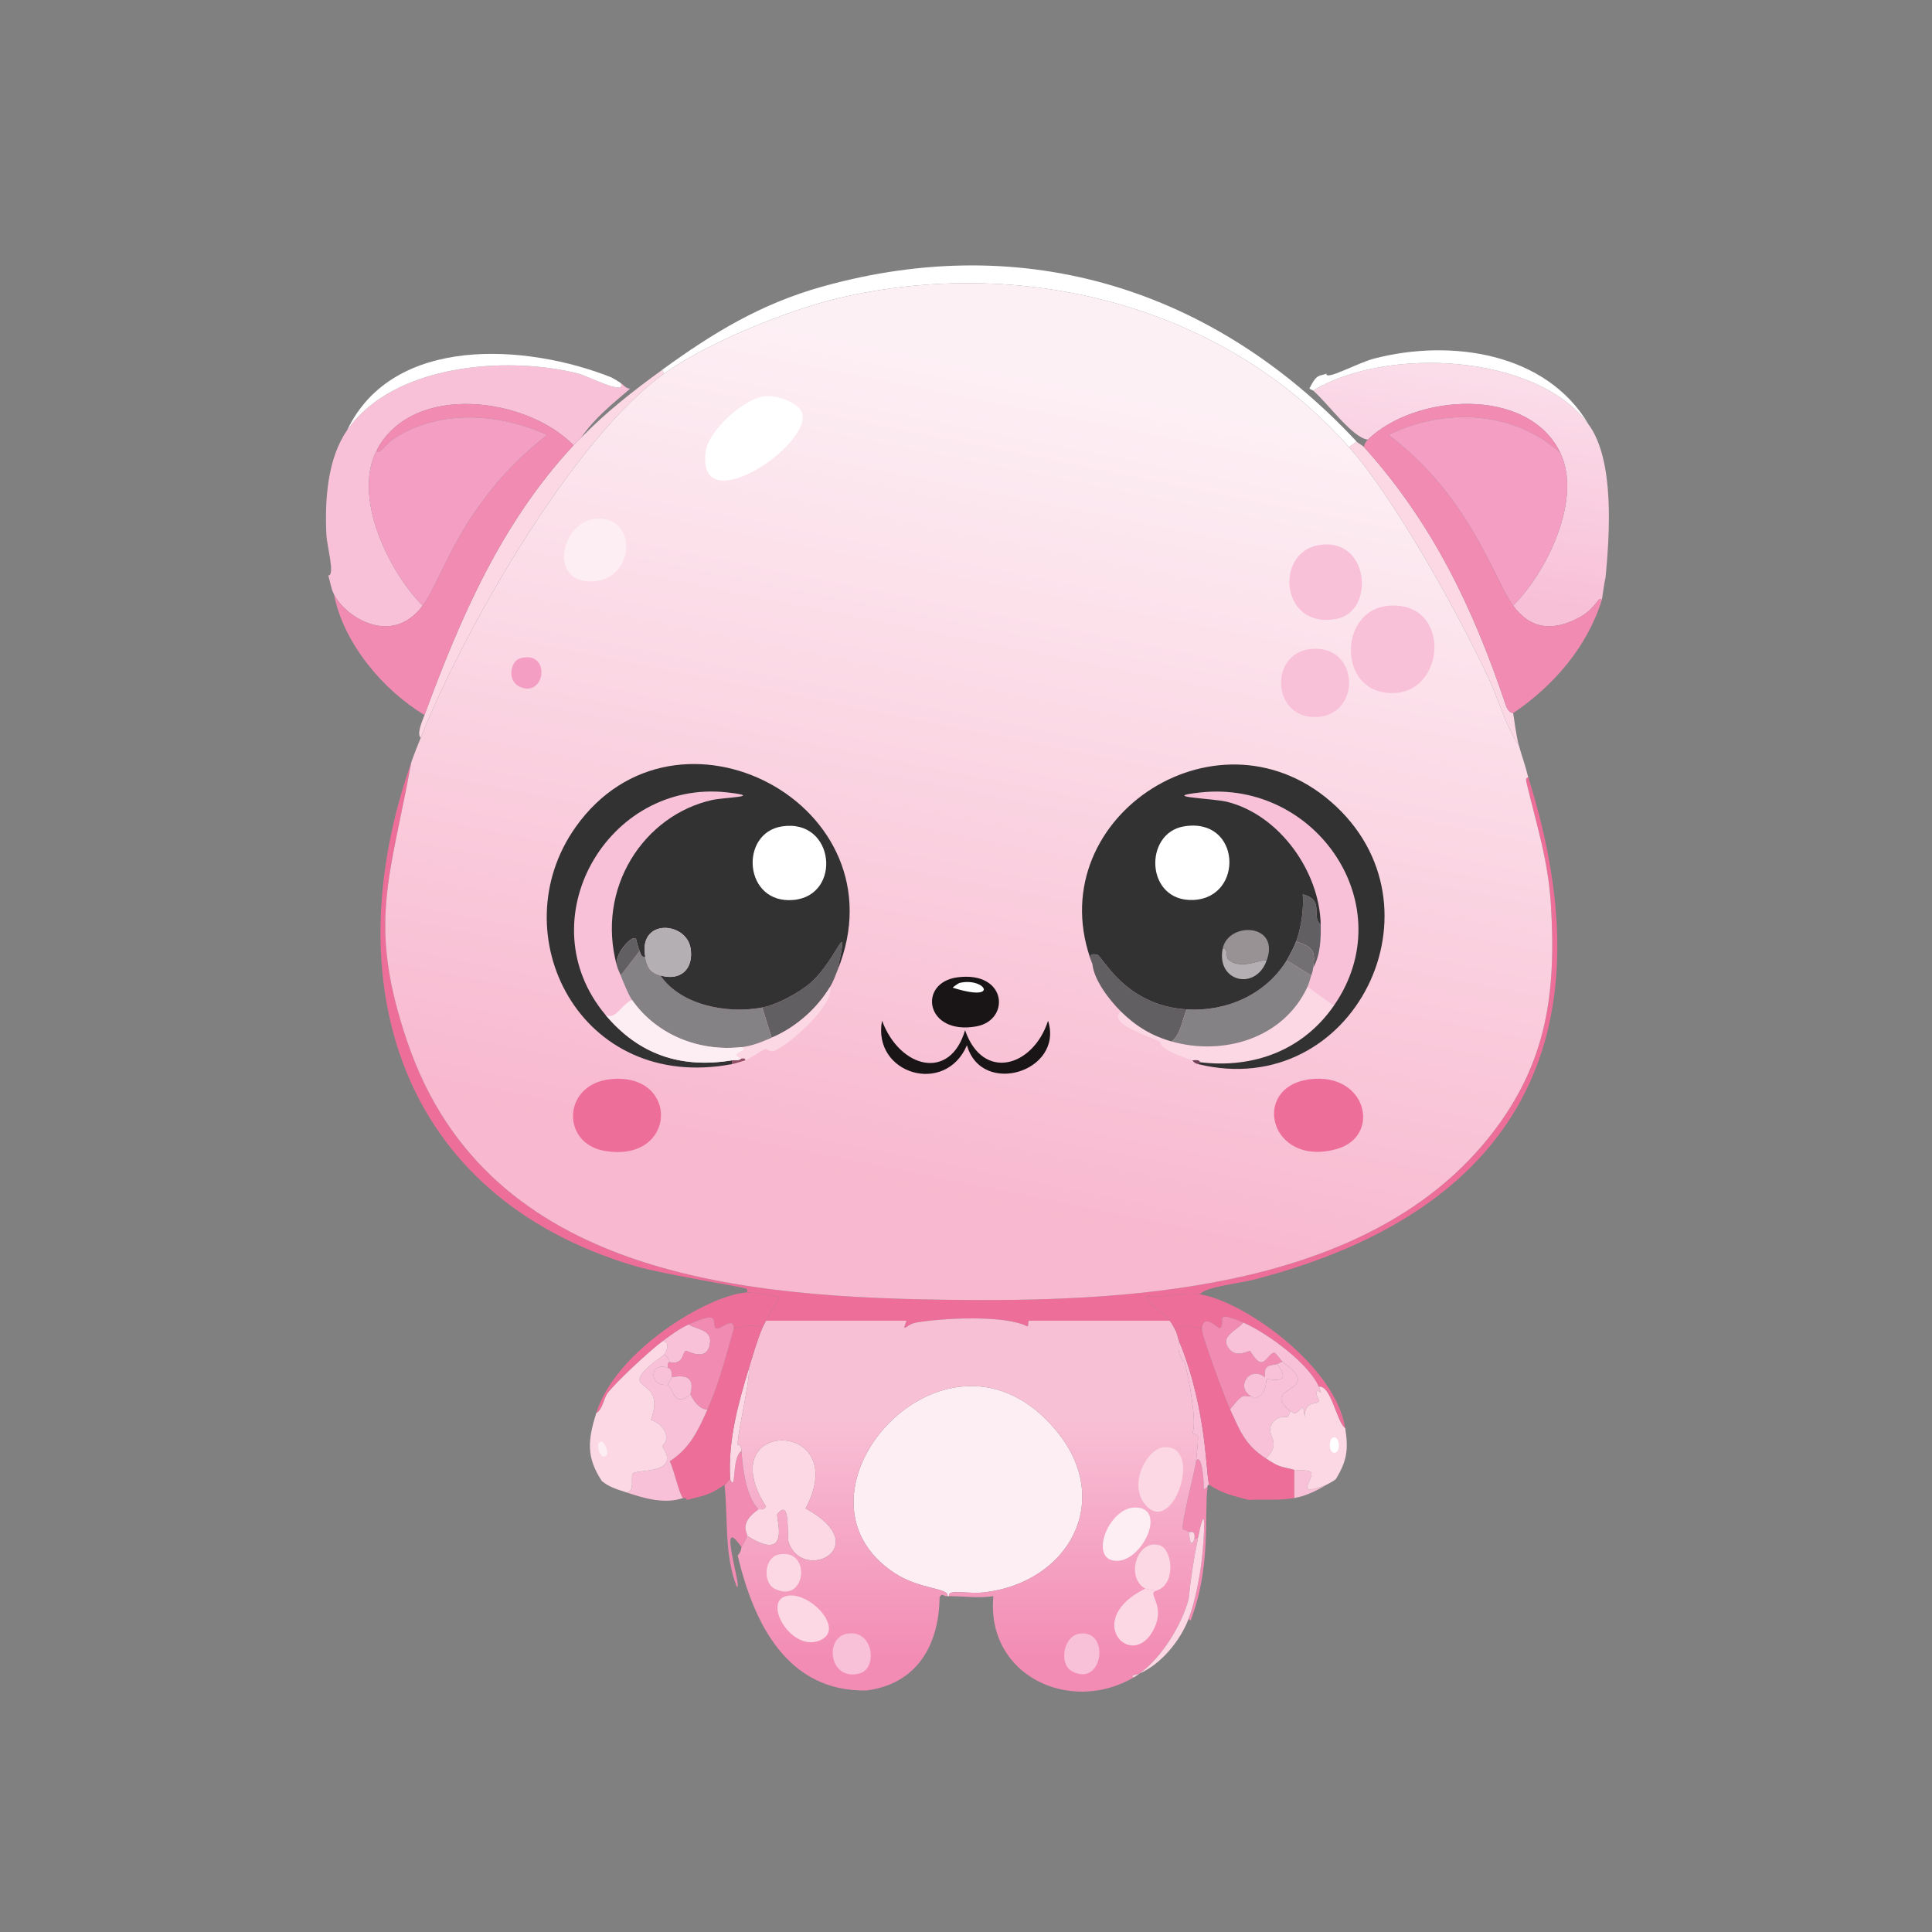 <?xml version="1.0" encoding="UTF-8"?><svg id="Layer_1" xmlns="http://www.w3.org/2000/svg" xmlns:xlink="http://www.w3.org/1999/xlink" viewBox="0 0 512 512"><rect x="0" y="0" width="512" height="512" fill="#808080" stroke="none"/><defs><style>.cls-1{fill:#733f58;}.cls-2{fill:#ed6f99;}.cls-3{fill:#fdeef4;}.cls-4{fill:url(#linear-gradient-3);}.cls-5{fill:url(#linear-gradient-2);}.cls-6{fill:#f18bb2;}.cls-7{fill:url(#linear-gradient);}.cls-8{fill:#f8c1d8;}.cls-9{fill:#f49ec4;}.cls-10{fill:#323233;}.cls-11{fill:#fff;}.cls-12{fill:#989295;}.cls-13{fill:#848284;}.cls-14{fill:#fbd8e4;}.cls-15{fill:#737073;}.cls-16{fill:#615f62;}.cls-17{fill:#b3afb2;}.cls-18{fill:#914f63;}.cls-19{fill:#191415;}</style><linearGradient id="linear-gradient" x1="391.03" y1="101.09" x2="382.47" y2="155.42" gradientUnits="userSpaceOnUse"><stop offset="0" stop-color="#fbdce9"/><stop offset="1" stop-color="#f8c0d7"/></linearGradient><linearGradient id="linear-gradient-2" x1="289.95" y1="83.14" x2="237.84" y2="342.97" gradientUnits="userSpaceOnUse"><stop offset=".07" stop-color="#fdf0f5"/><stop offset=".9" stop-color="#f8b8cf"/></linearGradient><linearGradient id="linear-gradient-3" x1="256.45" y1="353.67" x2="256.56" y2="439.67" gradientUnits="userSpaceOnUse"><stop offset=".26" stop-color="#f8c0d5"/><stop offset="1" stop-color="#f38cb4"/></linearGradient></defs><g id="Generative_Object"><path class="cls-2" d="M405,206c21.89,69.16-3.08,114.95-72.25,133-4.96,1.3-13.05,1.91-14.75,4-4.76-.77-9.47,1.05-14.25.5,1.27,2.81,4.51,4.18,6.25,6.5-12.41.01-24.83-.01-37.25,0-.46,0-.04,1.44-.5,1.5-6.12-3.09-22.54-2.2-29.5-1-2.45.42-3.96,3.16-2.5-.5h-37.25c.96-2.18,2.42-4.14,3.5-6.25-.3-.32-7.49-1.3-8.5-1.25,0-.33.14-.86-.25-1-1.7-.6-22.2-3.84-29.5-6-62.4-18.47-79.7-75.19-59.25-133.5-5.58,30.85-11.76,42.72-1,74.25,21.31,62.44,89.61,67.75,146.75,68.25,47.59.42,109.26-3.45,140.75-44.25,14.48-18.76,16.93-37.18,15.5-60.5-.72-11.86-3.84-21.25-6.5-32.5-.32-1.35.52-1.18.5-1.25Z"/><path class="cls-14" d="M176,99c-24.41,17.51-53.36,68.49-64.5,96.5-1.15-1,.45-4.5,1-6,9.58-26.02,20.39-50.96,39.5-71.5.61-.65,1.36-1.34,2-2,6.64-6.82,13.82-12.41,21.5-18l.5,1Z"/><path class="cls-14" d="M361.5,118.5c18.16,20.17,28.93,42.71,37.5,68.25.81,2.41,1.95,2.11,2,2.25.13.41.73,5.75,1.5,8.5-3.42-4.94-5.31-12.01-8-17.75-8.09-17.26-24.68-47.3-37-61.25l2-1.5c.47.51,1.54.99,2,1.5Z"/><path class="cls-11" d="M359.5,117l-2,1.5c-33.33-37.74-86.74-50.88-135.25-39.5-13.57,3.18-34.97,11.91-46.25,20l-.5-1c13.37-9.74,26.06-17.45,42.25-22,54.03-15.19,104.24.75,141.75,41Z"/><path class="cls-7" d="M421,112.5c6.97,9.54,5.54,29.17,4.5,40.5-.51,2.12-.86,5.56-1,6-.84-1.3-1.44,2.12-5.75,4.5-6.95,3.83-13.02,3.47-17.75-3,9.02-9.01,18.36-28.3,12.5-40.5-8.54-17.79-38.53-15.6-51-3.5-4.05-.45-10.35-9.34-14.5-13,19.36-11.74,59.24-9.84,73,9Z"/><path class="cls-6" d="M413.5,120c-12.42-11.22-30.78-12.01-45.5-4.75,21.7,16.43,27.84,38.2,33,45.25,4.73,6.47,10.8,6.83,17.75,3,4.31-2.38,4.91-5.8,5.75-4.5-3.92,12.52-12.78,22.72-23.5,30-.05-.14-1.19.16-2-2.25-8.57-25.54-19.34-48.08-37.5-68.25-.09-.69.58-1.59,1-2,12.47-12.1,42.46-14.29,51,3.5Z"/><path class="cls-11" d="M421,112.5c-13.76-18.84-53.64-20.74-73-9-.11-.1-.89-.4-1-.5,2.08-4.36,2.93-3.17,4.5-4-.34,2.01,8.24-2.84,12.75-4,20.2-5.22,45.51-1.61,56.75,17.5Z"/><path class="cls-9" d="M413.5,120c5.86,12.2-3.48,31.49-12.5,40.5-5.16-7.05-11.3-28.82-33-45.25,14.72-7.26,33.08-6.47,45.5,4.75Z"/><path class="cls-8" d="M164.5,101.5c.82.55,1.41,1.51,2.5,1.5-4.64,3.97-9.55,7.88-13,13-.64.66-1.39,1.35-2,2-12.37-12.72-42.32-16.73-52,1-6.76,12.38,2.87,32.29,12,41.5-8.13,10.94-20.45,3.08-23.5-3-.82-1.63-.97-3.29-1.5-5,1.87.06-.34-7.63-.5-10.75-.45-9.05.23-20.18,5.5-27.75,12.22-17.56,42.32-19.77,61.25-15,2.65.67,12.8,6.05,11.25,2.5Z"/><path class="cls-6" d="M152,118c-19.11,20.54-29.92,45.48-39.5,71.5-11.13-6.73-21.49-19.11-24-32,3.05,6.08,15.37,13.94,23.5,3,5.58-7.51,10.02-27.22,33-45.25-12.64-5.69-28.15-6.9-40.25.75-2.79,1.76-4.98,5.42-4.75,3,9.68-17.73,39.63-13.72,52-1Z"/><path class="cls-11" d="M162,100c.9.49,1.65.92,2.5,1.5,1.55,3.55-8.6-1.83-11.25-2.5-18.93-4.77-49.03-2.56-61.25,15,12.13-25.42,47.74-22.85,70-14Z"/><path class="cls-9" d="M112,160.5c-9.13-9.21-18.76-29.12-12-41.5-.23,2.42,1.96-1.24,4.75-3,12.1-7.65,27.61-6.44,40.25-.75-22.98,18.03-27.42,37.74-33,45.25Z"/><path class="cls-5" d="M357.5,118.5c12.32,13.95,28.91,43.99,37,61.25,2.69,5.74,4.58,12.81,8,17.75.85,3.03,1.72,5.3,2.5,8.5.02.07-.82-.1-.5,1.25,2.66,11.25,5.78,20.64,6.5,32.5,1.43,23.32-1.02,41.74-15.5,60.5-31.49,40.8-93.16,44.67-140.75,44.25-57.14-.5-125.44-5.81-146.75-68.25-10.76-31.53-4.58-43.4,1-74.25.78-2.23,1.63-4.31,2.5-6.5,11.14-28.01,40.09-78.99,64.5-96.5,11.28-8.09,32.68-16.82,46.25-20,48.51-11.38,101.92,1.76,135.25,39.5Z"/><path class="cls-8" d="M368.25,160.5c17.24-1.08,14.87,25.62-1.5,23-12.32-1.97-11.46-22.19,1.5-23Z"/><path class="cls-11" d="M202.75,105c3.35-.35,8.78,1.78,9.75,4.25,3.26,8.33-27.93,29.32-25.5,10.5.73-5.69,10.16-14.17,15.75-14.75Z"/><path class="cls-2" d="M347.25,286c15.09-1.77,18.85,15.17,7,18.5-17.91,5.03-23.01-16.63-7-18.5Z"/><path class="cls-2" d="M161.75,286c18.45-1.95,17.81,22.27-1.5,19-11.65-1.97-11.21-17.66,1.5-19Z"/><path class="cls-8" d="M349.25,144.5c13.58-2.58,15.41,17.45,5,19.5-14.76,2.91-16.6-17.29-5-19.5Z"/><path class="cls-8" d="M347.25,172c12.92-1.43,13.72,17.13,2,18-12.09.9-13.14-16.77-2-18Z"/><path class="cls-3" d="M157.75,137.5c12.16-1.05,10.43,17.98-2.5,16.5-9.76-1.12-5.97-15.77,2.5-16.5Z"/><path class="cls-9" d="M137.75,174.5c8.34-2.49,6.92,10.62,0,7.5-3.49-1.57-2.46-6.77,0-7.5Z"/><path class="cls-16" d="M222,257c-.62,1.54-1.14,3.07-2,4.5-3.55,5.9-9.18,10.81-15.5,13.5l-2.5-8c3.92-.74,9.75-3.9,12.75-6.5,7.14-6.2,10.45-18.92,7.25-3.5Z"/><path class="cls-14" d="M197.5,281c.03-.77-.69-.38-1-.5-4.03-1.51,2.61-1.92,0-3,2.9-.33,5.36-1.38,8-2.5,6.32-2.69,11.95-7.6,15.5-13.5,1.03,4.95-10.5,15.03-14.75,17-.97.45-2.14-.66-2.5-.5-.77.35-4.45,2.79-5.25,3Z"/><path class="cls-18" d="M197.5,281c-1.16.31-2.31.77-3.5,1v-1c.85-.14,1.58.25,2.5-.5.31.12,1.03-.27,1,.5Z"/><path class="cls-8" d="M163.5,256c.26.96.67,1.63,1,2.5.67,1.75,2.02,5.09,3,6.5-2.74,1.07-4.37,5.43-7,4-21.03-25.01.44-62.57,32.25-59,10.03,1.13-.82,1.29-4,2-18.09,4.03-30.92,23.32-25.25,44Z"/><path class="cls-13" d="M171,253.5c.52,2.79,1.16,4.15,4,5,5.49,8.02,17.91,10.22,27,8.5l2.5,8c-2.64,1.12-5.1,2.17-8,2.5-11.13,1.25-22.49-3.17-29-12.5-.98-1.41-2.33-4.75-3-6.5l5-6.5c.43.95.53,1.75,1.5,1.5Z"/><path class="cls-10" d="M222,257c3.2-15.42-.11-2.7-7.25,3.5-3,2.6-8.83,5.76-12.75,6.5-9.09,1.72-21.51-.48-27-8.5,5.34,1.59,8.92-1.73,8-7.25-1.18-7.07-13.9-7.92-12,2.25-.97.25-1.07-.55-1.5-1.5-.58-1.27-.87-3.14-1-3.25-1.15-1.01-5.84,4.27-5,7.25-5.67-20.68,7.16-39.97,25.25-44,3.18-.71,14.03-.87,4-2-31.81-3.57-53.28,33.99-32.25,59,8.77,10.43,19.89,14.24,33.5,12v1c-40.4,7.65-61.41-34.57-41.5-62.75,26.7-37.79,87.14-5.86,69.5,37.75Z"/><path class="cls-11" d="M207.25,219c14.05-2.14,15.96,18.36,3,19.5-13.2,1.16-14.4-17.77-3-19.5Z"/><path class="cls-3" d="M167.5,265c6.51,9.33,17.87,13.75,29,12.5,2.61,1.08-4.03,1.49,0,3-.92.75-1.65.36-2.5.5-13.61,2.24-24.73-1.57-33.5-12,2.63,1.43,4.26-2.93,7-4Z"/><path class="cls-17" d="M175,258.5c-2.84-.85-3.48-2.21-4-5-1.9-10.17,10.82-9.32,12-2.25.92,5.52-2.66,8.84-8,7.25Z"/><path class="cls-16" d="M169.5,252l-5,6.5c-.33-.87-.74-1.54-1-2.5-.84-2.98,3.85-8.26,5-7.25.13.11.42,1.98,1,3.25Z"/><path class="cls-14" d="M353.5,266.5c-8.19,11.83-21.29,16.74-35.5,15-.1-.01.28-.76-2-.5-9.92-3.28-7.88-4.51-8.75-5-2.61-1.47-13.82-4.55-10.25-8,3.96,3.92,8.16,6.49,13.5,8,13.64,3.86,29.64-.74,36-14.5l7,5Z"/><path class="cls-16" d="M314.5,267.5c-1.27,2.74-1.45,6.45-4,8.5-5.34-1.51-9.54-4.08-13.5-8-2.98-2.96-7.08-8.24-7.5-12.5-.14-1.41-1.55-3.06,1.25-2.5,1.42.28,7.27,13.51,23.75,14.5Z"/><path class="cls-1" d="M318,281.5l-.5.5c-1.23-.3-1.41-.97-1.5-1,2.28-.26,1.9.49,2,.5Z"/><path class="cls-8" d="M353.5,266.5l-7-5c.23-.5.82-2.33,1-3,.14-.53.33-.68.5-2,1.93-3.43,2.08-7.59,2-11.5-.28-13.95-10.84-28.98-24.75-32.5-3.92-.99-18.58-1.26-7-2.5,30.68-3.27,53.49,30.15,35.25,56.5Z"/><path class="cls-13" d="M347.5,258.5c-.18.67-.77,2.5-1,3-6.36,13.76-22.36,18.36-36,14.5,2.55-2.05,2.73-5.76,4-8.5,10.51.63,20.85-3.87,26.5-13l6.5,4Z"/><path class="cls-16" d="M350,245c.08,3.91-.07,8.07-2,11.5.5-3.76.58-5.49-4.5-7,1.38-4.01,2.02-8.24,1.75-12.5,6,1.51,2.04,5.93,4.75,8Z"/><path class="cls-10" d="M317.5,282l.5-.5c14.21,1.74,27.31-3.17,35.5-15,18.24-26.35-4.57-59.77-35.25-56.5-11.58,1.24,3.08,1.51,7,2.5,13.91,3.52,24.47,18.55,24.75,32.5-2.71-2.07,1.25-6.49-4.75-8,.27,4.26-.37,8.49-1.75,12.5-.35,1.01-1.87,3.99-2.5,5-5.65,9.13-15.99,13.63-26.5,13-16.48-.99-22.33-14.22-23.75-14.5-2.8-.56-1.39,1.09-1.25,2.5-14.65-37.81,32.44-69.77,63.25-43,31.68,27.53,5.99,79.58-35.25,69.5Z"/><path class="cls-11" d="M313.75,219c15.17-2.53,16.05,18.91,2.5,19.5-12.72.55-13.25-17.71-2.5-19.5Z"/><path class="cls-12" d="M335.5,255c.8-2.02-6.35,2.65-10-.75-.75-.7.07-3.18-1.5-2.75,1.39-7.46,15.8-6.9,11.5,3.5Z"/><path class="cls-17" d="M335.5,255c-3.11,7.53-13.1,5.07-11.5-3.5,1.57-.43.75,2.05,1.5,2.75,3.65,3.4,10.8-1.27,10,.75Z"/><path class="cls-15" d="M348,256.5c-.17,1.32-.36,1.47-.5,2l-6.5-4c.63-1.01,2.15-3.99,2.5-5,5.08,1.51,5,3.24,4.5,7Z"/><path class="cls-19" d="M233.75,270.5c4.71,12.65,18.07,16.07,22,2.5,4.72,13.7,18.07,9.75,22-2.5,4.24,13.48-17.62,20.25-21.5,6.5-5.74,13.48-25.16,7.59-22.5-6.5Z"/><path class="cls-19" d="M253.75,259c13.2-1.71,14.04,11.37,5,13-13.53,2.44-15.64-11.62-5-13Z"/><path class="cls-11" d="M254.25,260.5c6.74-1.66,11,5.3-1.75,1.25-.01-.16,1.55-1.2,1.75-1.25Z"/><path class="cls-6" d="M196.5,384.5c.38,4.99,1.18,11.95,4.5,15.5-5.38,3.8-2.8,6.3-3,7-.47,1.66-1.47,2.76-1.5,3-6.74-9.77.44,11.52-1.25,10.5-3.4-8.66-2.24-17.92-3.25-27,.57-.38.95-1.13,1.5-1.5,1.72,3.75.27-5.69,3-7.5Z"/><path class="cls-6" d="M320,394c-.91,7.74,1,21.4-4.5,35.5l-.5-.5c1.65-4.3,2.99-11.16,3.5-15.75.59-5.3,1.37-17.58-1-5.75-.27.08-.96.46-1,.5.47-2.88-1.21-1.75-1.5-2-.87-.76-1.34-.4-1.5-.75-.59-1.34,3.18-15.42,3.5-18.25,1.26-1.53,2.03,3.43,2,7.75l1-.75Z"/><path class="cls-8" d="M320.5,393.5c-.43-.05-.46.12-.5.5l-1,.75c.03-4.32-.74-9.28-2-7.75.16-1.44.52-5.13.5-6.25-.01-.49-1.49-.83-1.5-1,1.33-2.51-1.05-15.07-2-18.5-.09-.31-2.38-2.29-1.5-5.75,7.58,18.36,7.02,36.32,8,38Z"/><path class="cls-3" d="M251.5,423c-.16,0-.34-.02-.5,0,.82-2.15-7.1-1.7-13.75-6-32.35-20.89,13.84-72.99,42.75-37.75,15.31,18.66,3.04,40.23-19.25,42.75-4.4.5-9.66-1.01-9.25,1Z"/><path class="cls-14" d="M198,407c.2-.7-2.38-3.2,3-7,.17-.12,1.33.36,2-.75-15-23.56,23.17-23.39,10.5.5,18.65,10.2-.69,19.88-4.5,9-.59-1.68.65-11.99-3-7.5-.51.63,4.03,13.37-8,5.75Z"/><path class="cls-14" d="M196.5,384.5c-2.73,1.81-1.28,11.25-3,7.5-.6-10.19,2.08-19.92,5-29.5.09,4.8-3.06,17.08-3,20.25,0,.38.83-.51,1,1.75Z"/><path class="cls-4" d="M310,350c.64.85,1.01,1.58,1.5,2.5.52.98.6,2.04,1,3-.88,3.46,1.41,5.44,1.5,5.75.95,3.43,3.33,15.99,2,18.5.01.17,1.49.51,1.5,1,.02,1.12-.34,4.81-.5,6.25-.32,2.83-4.09,16.91-3.5,18.25.16.35.63,0,1.5.75l.5,2.75c.52.59.91-.66,1-.75.04-.04.73-.42,1-.5-1.16,5.77-1.88,10.3-2.5,16.25-1.81,6.91-7.17,15.54-13,19.75-1.02.45-2.78.53-1.5,1-16.79,9.9-39.21-.34-37.25-21.5-3.94.62-7.87-.02-11.75,0-.41-2.01,4.85-.5,9.25-1,22.29-2.52,34.56-24.09,19.25-42.75-28.91-35.24-75.1,16.86-42.75,37.75,6.65,4.3,14.57,3.85,13.75,6-1.1.12-1.14-1-2,.25-.12,12.79-6.09,23.12-19.5,24.75-20.94.28-29.77-17.87-34-35.75.6-.63.9-1.39,1-2.25.03-.24,1.03-1.34,1.5-3,12.03,7.62,7.49-5.12,8-5.75,3.65-4.49,2.41,5.82,3,7.5,3.81,10.88,23.15,1.2,4.5-9,12.67-23.89-25.5-24.06-10.5-.5-.67,1.11-1.83.63-2,.75-3.32-3.55-4.12-10.51-4.5-15.5-.17-2.26-.99-1.37-1-1.75-.06-3.17,3.09-15.45,3-20.25,1.09-3.58,2.07-7.03,3.5-10.5.27-.66.72-1.37,1-2h37.25c-1.46,3.66.05.92,2.5.5,6.96-1.2,23.38-2.09,29.5,1,.46-.06.04-1.5.5-1.5,12.42-.01,24.84.01,37.25,0Z"/><path class="cls-14" d="M308.75,383.5c10.24-.21,1.95,23.88-5.25,15.25-4.65-5.57.57-15.15,5.25-15.25Z"/><path class="cls-3" d="M300.75,399.5c9.16-.12,1.32,15.87-6,14-5.75-1.47-.68-13.91,6-14Z"/><path class="cls-14" d="M306.5,421.5c-2.95.83,2.89,3.72-1,10.75-5.78,10.47-18.64-3.04-2-11.25.34.19,2.85.54,3,.5Z"/><path class="cls-14" d="M208.25,423c5.9-1.66,15.56,8.34,9.5,11.5-7.6,3.95-15.73-9.75-9.5-11.5Z"/><path class="cls-14" d="M306.5,421.5c-.15.04-2.66-.31-3-.5-5.28-2.89-2.25-13.21,3.75-11.5,3.53,1.01,4.48,10.42-.75,12Z"/><path class="cls-8" d="M224.25,433c7.21-1.58,8.52,9.2,3.5,10.5-7.92,2.05-9.34-9.22-3.5-10.5Z"/><path class="cls-8" d="M285.75,433c8.49-1.75,6.78,14.15-1.5,10-3.75-1.88-2.42-9.19,1.5-10Z"/><path class="cls-14" d="M206.25,412c8.96-2.02,7.46,13.36-1,9-3.16-1.63-2.72-8.16,1-9Z"/><path class="cls-14" d="M315,429c-2.21,5.76-7.21,11.96-13,14.5,5.83-4.21,11.19-12.84,13-19.75.62-5.95,1.34-10.48,2.5-16.25,2.37-11.83,1.59.45,1,5.75-.51,4.59-1.85,11.45-3.5,15.75Z"/><path class="cls-14" d="M316.5,408c-.09.09-.48,1.34-1,.75l-.5-2.75c.29.25,1.97-.88,1.5,2Z"/><path class="cls-14" d="M302,443.5c-.67.48-.73.54-1.5,1-1.28-.47.48-.55,1.5-1Z"/><path class="cls-2" d="M318.5,352c-.19,1.73,6.16,18.61,7.5,21.5,2.64,5.69,3.89,9.38,9.5,13,3.75,2.42,3.4,1.96,7.5,3v7.5c-4.05.71-7.97.26-12,.5-3.9-1.04-7.12-1.66-10.5-4-.98-1.68-.42-19.64-8-38-.4-.96-.48-2.02-1-3,1.4-1.95,4.65-.78,7-.5Z"/><path class="cls-2" d="M318,343c11.76,1.9,35.9,18.99,38.5,35.5-2.27-1.56-3.79-11.56-7-11-2.73-6.28-13.82-14.31-20-17-8.55-3.72-4.27.15-6.25,1.5-.26.18-4.3-4.2-4.75,0-2.35-.28-5.6-1.45-7,.5-.49-.92-.86-1.65-1.5-2.5-1.74-2.32-4.98-3.69-6.25-6.5,4.78.55,9.49-1.27,14.25-.5Z"/><path class="cls-6" d="M329.5,350.5c-1.76,2.21-6.73,3.74-3.5,7.25,1.84,2,4.98.17,5.25.25.2.06,1.64,2.98,3,3,1.27.01,2.34-2.62,3.5-2.5.44.05,1.9,2.25,2.25,2.5-.72-.23-.95.38-1.5.5-1.98.43-3.68.08-3.25,3.5-4.08-3.23-7.88,2.58-3.75,5-1.8.44-1.52-1.67-5.5,3.5-1.34-2.89-7.69-19.77-7.5-21.5.45-4.2,4.49.18,4.75,0,1.98-1.35-2.3-5.22,6.25-1.5Z"/><path class="cls-8" d="M340,361c11.56,8.31-6.79,6.01,2,13-.13.05-.52,1.37-.75,1.5-.26.15-2.25-.47-3.75,1.25-3.03,3.49,2.88,4.93-2,9.75-5.61-3.62-6.86-7.31-9.5-13,3.98-5.17,3.7-3.06,5.5-3.5.41-.1.62.72,1.25.5,3.22-1.15,2.57-4.69,3-5,.34-.24,7.18,1.89,2.75-4,.55-.12.78-.73,1.5-.5Z"/><path class="cls-8" d="M351.5,393.5c-2.6,1.57-5.49,2.97-8.5,3.5v-7.5c.76.19,4.29-.05,4.5.75.57,2.21-4.67,6.57,4,3.25Z"/><path class="cls-8" d="M349.5,367.5c1.36,3.14-.1.44-.5,1.25-.45.92.63,2.1.5,2.5-.41,1.25-3.76-.35-3.75,4.25-.37-4.32-.94-1.56-2.5-1-.63.23-.88-.64-1.25-.5-8.79-6.99,9.56-4.69-2-13-.35-.25-1.81-2.45-2.25-2.5-1.16-.12-2.23,2.51-3.5,2.5-1.36-.02-2.8-2.94-3-3-.27-.08-3.41,1.75-5.25-.25-3.23-3.51,1.74-5.04,3.5-7.25,6.18,2.69,17.27,10.72,20,17Z"/><path class="cls-14" d="M356.5,378.5c.9,5.72.44,8.66-2.5,13.5-.77.64-1.67,1-2.5,1.5-8.67,3.32-3.43-1.04-4-3.25-.21-.8-3.74-.56-4.5-.75-4.1-1.04-3.75-.58-7.5-3,4.88-4.82-1.03-6.26,2-9.75,1.5-1.72,3.49-1.1,3.75-1.25.23-.13.62-1.45.75-1.5.37-.14.62.73,1.25.5,1.56-.56,2.13-3.32,2.5,1,0-4.6,3.34-3,3.75-4.25.13-.4-.95-1.58-.5-2.5.4-.81,1.86,1.89.5-1.25,3.21-.56,4.73,9.44,7,11Z"/><path class="cls-11" d="M353.25,381c1.85-.66,2.11,3.83.5,4-1.71.18-1.67-3.58-.5-4Z"/><path class="cls-8" d="M338.5,361.5c4.43,5.89-2.41,3.76-2.75,4-.43.31.22,3.85-3,5-.63.22-.84-.6-1.25-.5-4.13-2.42-.33-8.23,3.75-5-.43-3.42,1.27-3.07,3.25-3.5Z"/><path class="cls-2" d="M202,352c-1.43,3.47-2.41,6.92-3.5,10.5-2.92,9.58-5.6,19.31-5,29.5-.55.37-.93,1.12-1.5,1.5-4.4,2.92-5.06,2.7-10,4,.06-.78-.91-.4-1-.5-1.04-1.1-2.36-7.45-3.5-9.75,5.41-3.54,7.49-8.15,10-13.75,3.06-6.82,4.95-14.32,7-21.5,2.44-.42,6.66-1.4,7.5,0Z"/><path class="cls-2" d="M198,342.5c1.01-.05,8.2.93,8.5,1.25-1.08,2.11-2.54,4.07-3.5,6.25-.28.63-.73,1.34-1,2-.84-1.4-5.06-.42-7.5,0-.15-3.39-3.76.7-4.75,0-1.44-1.02,1.85-5.25-7.25-1-2.65,1.24-4.68,2.79-7,4.5-3.2,2.36-12.42,10.9-14.5,13.75-1.1,1.51-1.24,4.29-3,5.25,5.09-16.6,29.9-31.45,40-32Z"/><path class="cls-8" d="M176,359c.69.11,1.37,1.43,1.5,2,.02.08-.78-.22-.5,1.5-4.75-1.89-5.38,5.02,0,4.5,1.44.8,1.49,6.29,6,2.5.77,1.74,2.56,4.13,4.5,4-2.51,5.6-4.59,10.21-10,13.75,1.14,2.3,2.46,8.65,3.5,9.75-4.85,1.66-10.19.1-15-1.5,2.42-.17.96-3.99,1.75-5,.98-1.25,12.91.39,7.75-7.25,2.72-2.64-.2-6.09-3-7,3.08-8.29-2.8-8.48-3-10.5-.24-2.37,6.23-6.37,6.5-6.75Z"/><path class="cls-8" d="M177.5,361c-.13-.57-.81-1.89-1.5-2,.75-1.07,1.69-3.64-.5-3.5,2.32-1.71,4.35-3.26,7-4.5,2.84,1.59,6.62,1.36,5.5,5.75-1.05,4.11-5.91,1.13-6.25,1.25-.98.34-.38,3.75-4.25,3Z"/><path class="cls-14" d="M176,359c-.27.38-6.74,4.38-6.5,6.75.2,2.02,6.08,2.21,3,10.5,2.8.91,5.72,4.36,3,7,5.16,7.64-6.77,6-7.75,7.25-.79,1.01.67,4.83-1.75,5-2.35-.78-4.54-1.37-6.5-3-4.27-6.48-3.65-10.99-1.5-18,1.76-.96,1.9-3.74,3-5.25,2.08-2.85,11.3-11.39,14.5-13.75,2.19-.14,1.25,2.43.5,3.5Z"/><path class="cls-3" d="M159.25,382c.91-.16,2.62,3.58,1,4-1.4.37-2.55-3.73-1-4Z"/><path class="cls-6" d="M194.5,352c-2.05,7.18-3.94,14.68-7,21.5-1.94.13-3.73-2.26-4.5-4-.19-.42,2.32-5.99-5-4.5.2-2.66-.98-2.37-1-2.5-.28-1.72.52-1.42.5-1.5,3.87.75,3.27-2.66,4.25-3,.34-.12,5.2,2.86,6.25-1.25,1.12-4.39-2.66-4.16-5.5-5.75,9.1-4.25,5.81-.02,7.25,1,.99.7,4.6-3.39,4.75,0Z"/><path class="cls-8" d="M183,369.5c-4.51,3.79-4.56-1.7-6-2.5.14-.6.96-1.54,1-2,7.32-1.49,4.81,4.08,5,4.5Z"/><path class="cls-8" d="M177,362.5c.02.13,1.2-.16,1,2.5-.04.46-.86,1.4-1,2-5.38.52-4.75-6.39,0-4.5Z"/></g></svg>